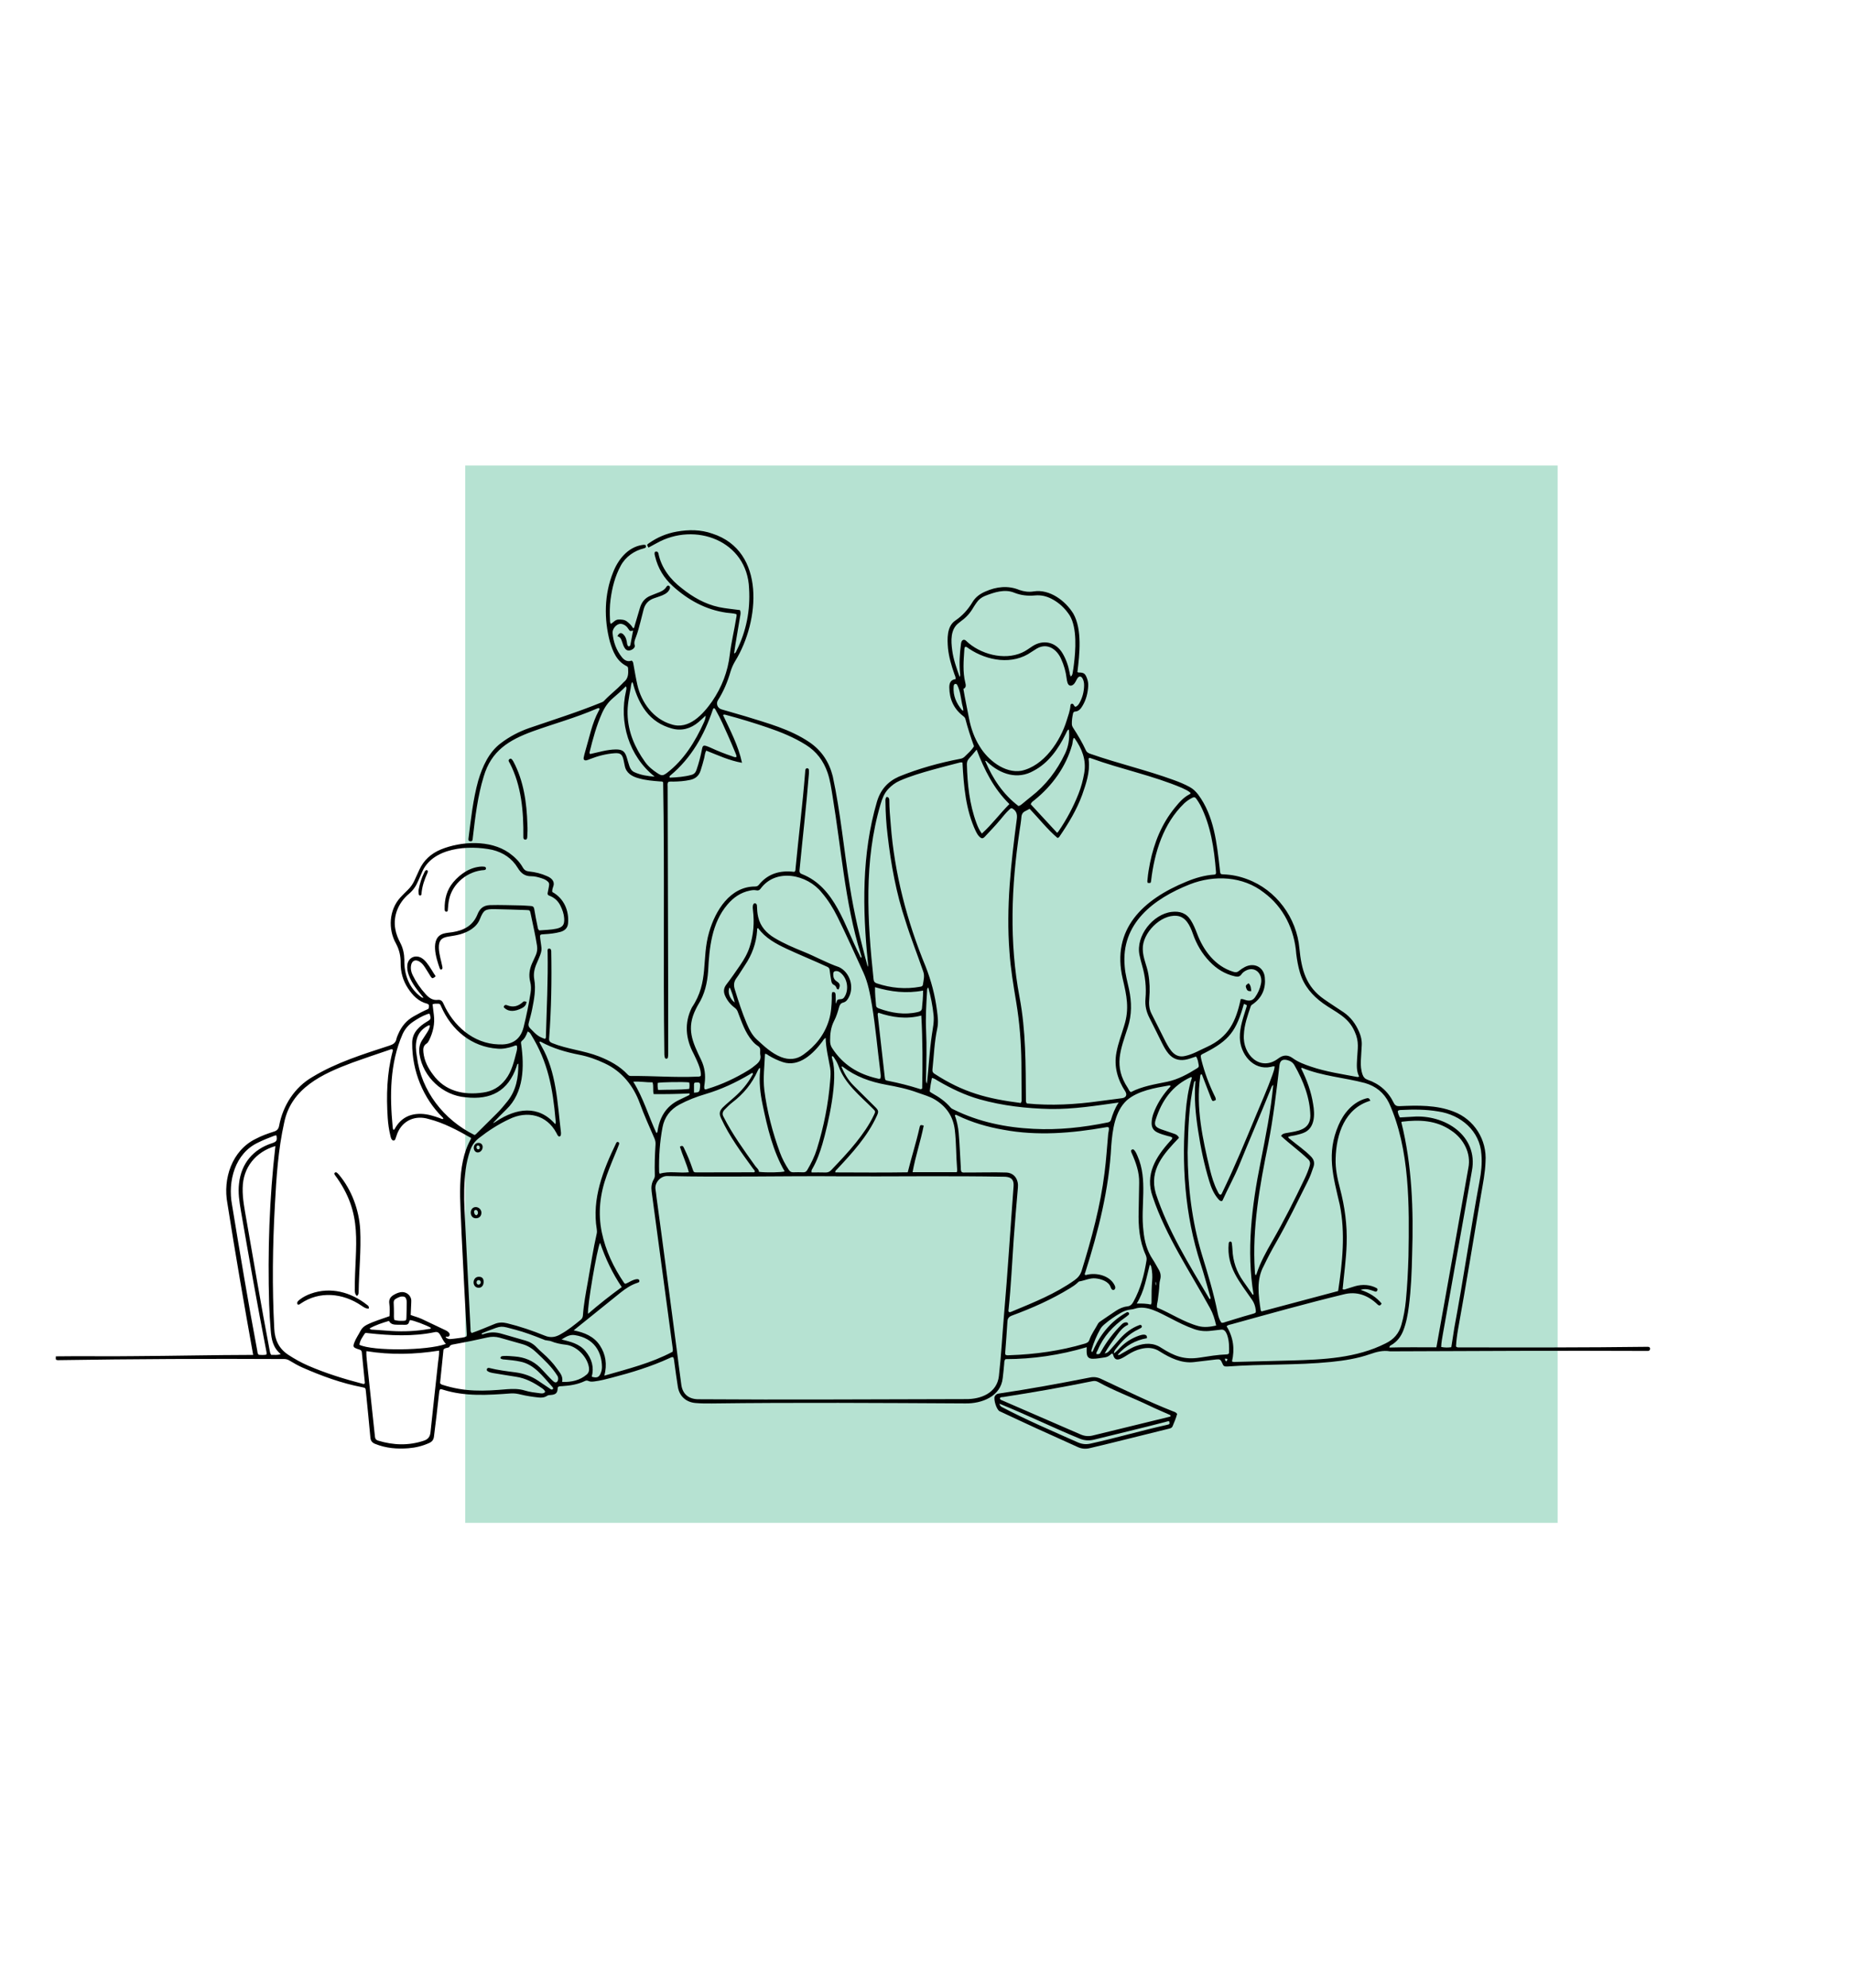 <svg width="671" height="720" viewBox="0 0 671 720" fill="none" xmlns="http://www.w3.org/2000/svg">
<g filter="url(#filter0_f_53475_4337)">
<path d="M168.562 168.629H564.348V551.629H168.562V168.629Z" fill="#B6E2D2"/>
</g>
<path d="M597.107 487.855C574.34 488.141 551.566 488.117 528.796 488.07C528.388 488.071 527.935 488.189 527.527 487.719C527.63 485.66 527.914 483.547 528.279 481.446C531.207 465.267 533.846 449.04 536.586 432.829C537.262 428.85 538.085 424.882 538.222 420.83C538.774 412.846 534.14 405.481 526.647 402.648C520.439 400.235 513.625 400.386 507.077 400.686C506.052 400.734 505.431 400.449 504.958 399.473C502.98 395.379 499.789 392.597 495.492 391.122C494.539 390.794 494.007 390.197 493.682 389.287C493.093 387.643 492.965 385.948 493.049 384.227C493.141 382.329 493.284 380.432 493.377 378.534C493.457 376.889 493.092 375.321 492.445 373.818C491.198 370.92 489.406 368.444 486.764 366.657C484.441 365.087 482.064 363.595 479.772 361.981C473.15 357.421 471.545 351.212 470.795 343.595C469.843 332.46 462.367 322.306 451.822 318.454C449.1 317.422 446.262 316.839 443.337 316.729C442.195 316.687 442.155 316.612 442.014 315.505C441.989 315.317 441.985 315.126 441.963 314.937C440.874 305.568 439.917 295.572 434.074 287.766C433.233 286.697 432.318 285.792 431.132 285.133C429.255 284.091 427.28 283.282 425.266 282.556C415.396 278.946 405.143 276.584 395.226 273.122C394.508 272.885 393.81 272.608 393.444 271.822C392.121 268.972 390.524 266.274 388.811 263.642C388.551 263.242 388.361 262.811 388.345 262.314C388.304 261.021 388.488 259.755 388.763 258.497C388.851 258.096 389.035 257.782 389.498 257.756C390.873 257.68 391.583 256.71 392.2 255.68C393.523 253.474 394.13 251.041 394.273 248.492C394.327 247.539 394.16 246.597 393.822 245.695C393.162 243.933 392.665 243.599 390.756 243.61C390.635 243.61 390.513 243.507 390.359 243.437C391.127 237.067 392.156 228.051 388.885 222.287C386 217.599 380.272 213.309 374.522 214.229C372.731 214.534 371.025 214.286 369.335 213.71C365.26 212.006 360.972 212.5 357.027 214.265C355.1 215.094 353.461 216.249 352.363 218.077C350.75 220.761 348.718 223.039 346.099 224.802C342.99 226.929 343.191 231.435 343.465 234.791C343.802 238.029 344.721 241.12 345.782 244.18C345.978 244.743 346.318 245.289 346.213 246C344.337 246.22 343.927 247.54 343.949 249.081C344.007 253.259 345.554 256.743 348.906 259.333C349.294 259.632 349.639 259.916 349.768 260.413C350.639 263.771 351.71 267.066 352.891 270.311C352.014 271.814 350.718 272.872 349.546 274.044C349.082 274.508 348.562 274.753 347.934 274.867C340.339 276.316 332.821 278.395 325.66 281.324C321.614 283.128 318.999 286.08 317.719 290.437C312.164 309.37 312.486 329.273 314.455 348.718C314.507 349.221 314.584 349.735 314.4 350.222C311.728 340.532 309.43 330.793 307.867 320.866C305.712 307.646 304.546 294.255 301.706 281.152C300.402 276.019 297.687 271.872 293.275 268.861C286.309 264.139 278.062 261.959 270.12 259.485C267.21 258.608 264.272 257.821 261.363 256.94C259.954 256.513 259.346 254.871 260.117 253.657C262.147 250.461 263.596 247.012 264.646 243.388C265.058 241.964 265.664 240.651 266.425 239.37C275.204 225.078 277.559 199.616 258.117 193.31C253.883 191.8 249.547 191.803 245.171 192.576C241.507 193.223 238.162 194.628 235.123 196.763C234.325 197.324 234.337 197.343 234.946 198.356C235.899 197.84 236.851 197.312 237.814 196.805C251.832 188.832 270.751 195.885 271.401 213.172C271.876 221.044 270.42 228.599 266.859 235.691C266.682 236.042 266.623 236.532 265.971 236.678C266.567 232.212 267.433 227.877 268.133 223.439C268.259 222.665 268.496 221.864 268.09 220.998C265.56 220.642 262.998 220.45 260.494 219.92C255.405 218.818 251.026 216.296 247.016 213.08C242.929 209.994 239.62 205.699 238.577 200.602C238.407 199.764 237.952 199.661 237.275 199.902C237.003 200.541 237.234 201.083 237.365 201.625C238.381 205.82 240.546 209.393 243.695 212.257C249.253 217.312 255.628 220.851 263.188 221.94C264.397 222.114 265.637 222.105 266.82 222.465C266.968 223.005 266.8 223.458 266.728 223.921C266.037 228.335 264.932 232.678 264.417 237.118C263.7 243.294 261.522 248.904 258.036 254.02C254.781 258.674 249.583 264.472 243.278 262.387C236.76 260.486 232.382 254.511 230.92 248.079C230.352 245.58 229.957 243.042 229.485 240.521C229.407 240.106 229.408 239.657 228.849 239.279C227.478 239.813 226.28 239.261 225.344 238.097C223.286 235.536 222.221 232.568 221.945 229.322C221.833 228.012 222.906 226.538 224.127 226.098C225.257 225.644 226.869 226.464 227.6 227.726C228.251 228.679 228.251 228.679 229.376 228.396C229.06 230.084 228.755 231.757 228.425 233.424C228.353 233.789 228.239 234.184 227.709 234.144C227.154 233.712 227.195 233.057 227.089 232.463C226.921 231.513 226.647 230.621 225.949 229.902C225.073 228.999 224.309 229.159 223.689 230.483C224.787 230.707 225.099 231.599 225.396 232.515C225.66 233.328 225.926 234.149 226.422 234.857C226.945 235.605 227.667 235.799 228.557 235.489C229.44 235.18 230.178 234.414 229.973 233.776C229.629 232.712 229.999 231.814 230.36 230.89C231.07 229.069 231.536 227.177 232.037 225.295C232.44 223.78 232.799 222.253 233.198 220.737C233.722 218.749 234.963 217.412 236.906 216.731C238.278 216.208 239.743 215.881 241.014 215.128C241.752 214.67 242.383 214.102 242.675 213.242C242.81 212.844 242.798 212.469 242.414 212.234C241.996 211.977 241.679 212.213 241.46 212.561C240.673 213.815 239.42 214.354 238.103 214.823C237.343 215.093 236.612 215.443 235.856 215.725C233.727 216.519 232.467 218.069 231.851 220.216C231.221 222.407 230.567 224.592 229.909 226.775C229.824 227.056 229.916 227.481 229.363 227.54C228.84 226.597 228.054 225.84 227.2 225.164C226.291 224.444 225.19 224.395 224.079 224.42C222.881 224.447 222.245 225.491 221.306 225.987C220.939 225.467 221.027 224.927 221.001 224.416C220.878 221.991 220.887 219.567 221.209 217.156C221.78 212.888 222.814 208.757 224.887 204.941C226.604 201.713 229.775 199.486 233.3 198.629C234.028 198.469 234.215 198.078 233.902 197.447C233.412 197.266 232.992 197.362 232.572 197.426C227.409 198.26 223.884 202.759 222.11 207.378C218.913 215.317 218.8 224.24 220.97 232.446C222.057 236.034 223.402 239.494 227.082 241.318C227.416 241.483 227.548 241.76 227.569 242.122C227.678 243.959 227.69 245.759 226.035 247.05C225.812 247.224 225.636 247.457 225.439 247.664C223.333 249.863 220.886 251.702 218.801 253.925C218.568 254.174 218.268 254.305 217.952 254.426C209.37 257.934 200.529 260.711 191.766 263.718C188.064 265.003 184.618 266.805 181.487 269.187C177.119 272.443 174.807 277.637 173.28 282.726C171.364 289.625 170.631 296.722 169.735 303.792C169.7 304.071 169.688 304.367 169.93 304.614C170.27 304.755 170.628 304.826 170.992 304.648C171.3 304.229 171.265 303.737 171.322 303.273C172.188 295.866 173.055 288.432 175.25 281.273C177.996 271.965 184.308 268.107 193.001 264.916C200.687 262.155 208.587 259.996 216.1 256.742C216.432 256.599 216.776 256.383 217.158 256.573C217.322 256.968 217.058 257.237 216.91 257.511C214.451 262.049 213.539 267.186 212.062 272.084C211.845 272.862 211.616 273.641 211.475 274.434C211.348 275.148 211.745 275.541 212.45 275.415C212.91 275.333 213.35 275.124 213.791 274.951C216.639 273.834 219.575 273.067 222.631 272.844C224.781 272.688 225.454 273.23 225.924 275.304C226.082 275.999 226.224 276.698 226.361 277.397C226.84 280.043 229.072 281.331 231.484 281.936C233.964 282.663 236.526 282.851 239.084 283.058C239.498 283.092 239.956 282.975 240.269 283.381C240.852 316.235 240.236 349.178 240.709 382.057C240.728 382.387 240.795 382.716 240.868 383.039C240.923 383.283 241.079 383.472 241.347 383.495C241.669 383.523 241.931 383.364 241.985 383.057C242.066 382.592 242.099 382.114 242.1 381.642C242.109 349.457 241.947 317.273 241.895 285.088C241.893 284.484 241.758 283.852 242.096 283.274C242.694 283.014 243.32 283.131 243.927 283.122C245.976 283.093 248.012 282.944 250.017 282.514C251.929 282.104 253.246 281.041 253.844 279.099C254.305 277.6 254.776 276.109 255.142 274.582C255.349 273.717 255.375 272.793 255.879 271.901C260.067 273.538 264.127 275.479 268.839 276.313C267.477 269.962 264.535 264.54 261.96 259.004C262.382 258.715 262.698 258.876 263.012 258.959C268.067 260.29 273.065 261.821 278.012 263.5C282.876 265.15 287.629 267.078 292.008 269.827C295.83 272.228 298.362 275.611 299.827 279.849C300.797 282.653 301.187 285.579 301.663 288.483C303.187 297.768 304.311 307.112 305.686 316.419C307.146 326.3 308.912 336.112 311.876 345.674C311.997 346.064 312.226 346.481 312.073 346.98C311.653 346.683 311.595 346.281 311.436 345.945C305.991 335.437 302.637 321.407 290.595 316.642C289.834 316.398 289.564 315.875 289.687 315.103C290.796 303.517 292.151 291.948 293.067 280.337C293.104 279.913 293.102 279.482 293.085 279.056C293.069 278.642 292.91 278.287 292.431 278.279C291.657 278.299 291.773 279.348 291.7 279.926C290.78 291.487 289.347 302.998 288.24 314.541C288.198 314.954 288.277 315.408 287.921 315.732C287.823 315.759 287.73 315.814 287.645 315.804C282.591 315.211 278.211 316.437 274.91 320.541C274.537 321.005 274.095 321.119 273.542 321.121C264.529 321.126 259.179 329.871 256.947 337.584C254.06 347.424 256.983 355.584 250.683 364.933C247.868 370.548 248.391 376.284 251.329 381.73C252.284 383.759 254.237 387.517 253.901 389.708C253.475 390.05 253.03 389.984 252.612 389.995C244.577 390.358 236.552 389.683 228.518 389.752C228.027 389.759 227.717 389.547 227.415 389.226C224.513 386.143 220.902 384.203 217.012 382.668C211.497 380.509 205.522 380.062 200.037 377.83C199.22 377.505 198.841 376.997 198.952 376.087C199.74 365.568 199.933 354.994 199.72 344.45C199.648 343.721 199.249 343.467 198.562 343.688C198.295 344.108 198.405 344.544 198.412 344.964C198.584 355.047 198.084 365.116 197.796 375.189C197.785 375.591 197.892 376.063 197.416 376.316C195.101 375.49 194.527 375.04 192.069 372.481C191.495 371.884 191.352 371.326 191.557 370.563C192 368.911 192.469 367.261 192.8 365.585C193.508 361.996 194.223 358.406 193.56 354.705C193.207 352.737 193.623 350.857 194.43 349.016C196.791 343.624 196.276 344.587 195.748 340.092C195.557 338.469 195.559 338.494 197.264 338.396C199.211 338.285 201.148 338.078 203.038 337.564C204.618 337.134 205.683 336.131 205.806 334.494C206.239 329.871 204.296 325.389 200.096 323.109C199.976 322.285 200.321 321.578 200.523 320.86C201.056 319.115 199.594 317.918 198.149 317.354C196.093 316.421 193.924 315.908 191.693 315.672C190.674 315.565 189.98 315.214 189.439 314.257C188.206 312.077 186.433 310.361 184.391 308.908C177.585 304.163 167.137 304.687 159.724 307.708C156.237 309.161 153.524 311.549 151.928 315.064C151.359 316.318 150.774 317.566 150.211 318.824C149.622 320.141 148.835 321.31 147.79 322.315C146.866 323.205 145.971 324.126 145.089 325.058C140.924 329.58 140.534 336.601 143.489 341.827C144.674 344.046 145.183 346.311 145.158 348.794C145.124 352.103 145.996 355.224 147.812 357.982C149.502 360.549 151.579 362.762 154.732 363.569C155.236 363.698 155.446 363.996 155.409 364.494C155.385 364.823 155.398 365.163 155.151 365.475C153.349 366.253 151.588 367.189 149.852 368.173C147.273 369.634 145.478 371.79 144.319 374.493C144.057 375.104 143.759 375.719 143.627 376.362C143.339 377.762 142.418 378.333 141.139 378.741C131.584 381.87 121.869 384.851 113.22 390.108C106.729 393.837 102.487 400.493 101.13 407.798C100.916 408.895 100.437 409.517 99.333 409.87C97.027 410.608 94.735 411.419 92.589 412.561C84.039 416.763 80.686 426.972 82.396 435.946C85.277 454.302 88.439 472.485 91.727 490.79C77.273 490.815 63.105 491.154 48.699 491.233C39.217 491.375 29.709 491.166 20.236 491.312C20.155 492.568 20.184 492.637 21.013 492.691C48.344 492.275 75.68 492.137 103.014 492.287C103.715 492.285 104.307 492.492 104.891 492.841C106.442 493.767 108.004 494.679 109.661 495.404C116.596 498.439 123.676 501.037 131.138 502.475C132.448 502.728 132.443 502.74 132.581 504.14C133.126 509.674 133.7 515.205 134.197 520.743C134.307 521.961 134.852 522.592 135.954 523.035C139.843 524.601 143.886 524.928 148.002 524.6C150.62 524.392 153.156 523.775 155.56 522.669C156.546 522.215 157.074 521.552 157.224 520.413C157.901 515.277 158.46 510.127 159.043 504.98C159.111 504.377 159.12 503.752 159.446 503.237C159.842 503.151 160.157 503.28 160.47 503.376C168.485 505.926 176.826 505.348 185.077 504.744C186.28 504.659 187.441 504.841 188.602 505.128C190.726 505.654 192.887 505.965 195.062 506.206C196.188 506.331 197.241 506.261 198.205 505.615C198.622 505.336 199.1 505.345 199.576 505.306C201.445 505.151 201.985 504.582 202.071 502.743C202.077 502.614 202.163 502.489 202.203 502.382C202.708 502.082 203.245 502.131 203.759 502.099C206.574 501.92 209.328 501.48 211.904 500.256C212.319 500.059 212.721 500.008 213.135 500.211C213.858 500.567 214.612 500.487 215.372 500.395C217.5 500.137 219.559 499.586 221.63 499.05C228.816 497.191 235.894 495.029 242.654 491.917C243.031 491.744 243.408 491.484 243.934 491.643C244.232 492.256 244.251 492.969 244.35 493.663C244.763 496.58 245.123 499.506 245.607 502.411C246.172 505.803 248.602 507.935 252.02 508.217C253.966 508.377 255.915 508.41 257.863 508.377C288.476 507.99 319.095 508.196 349.708 508.362C355.651 508.482 362.606 505.876 363.3 499.162C363.536 497.417 363.662 495.665 363.835 493.916C363.886 493.409 363.783 492.857 364.327 492.318C374.226 492.305 384.055 490.867 393.721 487.993C393.719 489.986 393.34 492.205 395.939 492.188C397.42 492.204 398.861 491.865 400.319 491.68C401.036 491.589 401.676 491.258 402.231 490.784C402.48 490.573 402.684 490.282 403.103 490.323C403.157 490.43 403.242 490.544 403.275 490.672C403.724 492.397 404.553 492.849 406.183 492.118C407.088 491.712 407.927 491.152 408.773 490.626C410.195 489.742 411.678 489.025 413.316 488.622C415.775 488.018 418.078 488.112 420.277 489.593C423.916 491.887 428.144 493.916 432.559 493.401C435.249 493.096 437.934 492.741 440.625 492.441C442.004 492.287 442.284 492.483 442.801 493.717C443.289 494.878 443.481 495.034 444.692 494.989C457.193 494.042 469.797 494.595 482.288 493.332C487.069 492.836 491.814 492.112 496.371 490.515C498.733 489.688 501.09 489.057 503.618 489.494C534.789 489.358 565.991 489.216 597.164 489.352C597.587 489.297 597.843 488.976 597.851 488.562C597.86 488.104 597.522 487.886 597.107 487.855ZM229.791 279.688C228.883 279.27 228.357 278.447 228.04 277.529C227.685 276.499 227.405 275.443 227.092 274.398C226.428 272.185 225.511 271.472 223.164 271.477C220 271.496 216.873 272.493 213.825 273.138C213.521 272.847 213.568 272.654 213.612 272.474C214.795 267.68 216.074 262.919 218.093 258.388C219.036 256.272 220.29 254.417 222.061 252.902C223.641 251.551 225.215 250.19 226.772 248.594C227.105 249.218 226.924 249.713 226.838 250.182C224.166 261.691 227.867 273.905 237.198 281.328C234.648 281.155 232.136 280.766 229.791 279.688ZM241.644 279.973C240.171 281.047 239.758 281.08 238.195 280.071C236.469 278.956 234.886 277.651 233.688 275.968C230.009 270.798 227.555 265.169 227.371 258.711C227.281 255.55 227.889 252.474 228.477 249.396C228.625 248.62 228.614 247.798 229.019 247.036C229.409 247.449 229.431 247.937 229.561 248.385C230.525 251.69 231.847 254.814 233.946 257.588C236.367 260.788 239.575 262.815 243.372 263.877C246.981 264.886 250.23 263.95 253.077 261.575C253.907 260.882 254.674 260.114 255.643 259.222C255.681 260.247 255.33 260.95 255.037 261.649C251.92 268.572 247.76 275.318 241.644 279.973ZM263.8 266.515C264.742 268.591 265.6 270.705 266.48 272.809C266.659 273.235 266.875 273.665 266.837 274.217C266.19 274.4 265.767 274.117 265.33 273.97C262.674 273.072 260.063 272.058 257.521 270.87C257.005 270.629 256.475 270.41 255.934 270.235C254.911 269.905 254.586 270.129 254.377 271.204C253.869 273.817 253.215 276.391 252.34 278.91C252.015 279.844 251.48 280.435 250.503 280.696C247.917 281.387 245.282 281.597 242.677 281.694C242.413 281.256 242.675 281.071 242.885 280.895C250.513 274.541 255.16 266.268 258.279 257.009C258.323 256.878 258.398 256.756 258.468 256.635C258.488 256.6 258.544 256.585 258.624 256.535C259.107 256.594 259.215 257.062 259.412 257.402C261.109 260.326 262.406 263.445 263.8 266.515ZM457.942 323.335C465.074 328.595 469.04 336.827 469.65 345.579C469.935 347.846 470.332 350.088 470.979 352.282C472.387 357.057 475.433 360.615 479.388 363.461C483.854 366.652 488.521 368.278 490.844 373.748C492.536 377.445 491.852 379.857 491.682 383.69C491.576 385.823 491.409 387.967 492.421 389.93C492.152 390.162 491.913 390.149 491.679 390.105C486.082 389.045 480.429 388.23 475.008 386.385C472.669 385.59 470.363 384.758 468.323 383.269C466.565 381.986 464.853 382.117 463.191 383.378C456.607 388.433 450.135 381.965 450.663 374.859C450.794 371.248 452.028 367.886 453.16 364.506C453.313 364.05 453.702 363.889 454.049 363.64C457.375 361.249 458.683 357.887 458.241 353.948C457.823 350.232 454.334 348.558 451.011 350.288C450.257 350.681 449.531 351.161 448.878 351.704C448.198 352.269 447.558 352.258 446.767 351.996C440.234 349.967 435.973 344.256 433.673 338.058C433.051 336.416 432.374 334.806 431.425 333.301C429.787 330.704 427.404 329.994 424.545 330.317C417.739 331.085 411.439 339.032 412.843 345.891C413.099 347.146 413.41 348.394 413.773 349.623C414.946 353.591 415.38 357.647 415.019 361.752C414.797 364.273 415.331 366.537 416.474 368.749C418.024 371.745 419.479 374.789 420.993 377.804C421.675 379.163 422.39 380.508 423.377 381.682C424.951 383.552 426.945 384.247 429.355 383.886C430.724 383.68 431.982 383.116 433.329 382.709C434.053 383.706 434.122 384.858 434.333 385.961C434.43 386.468 434.078 386.741 433.703 386.976C430.348 389.077 426.897 390.973 422.98 391.827C418.469 392.754 413.882 393.45 409.747 395.591C409.088 395.264 408.958 394.603 408.627 394.11C403.375 386.183 405.978 380.366 408.605 372.211C410.113 367.605 410.055 362.964 409.045 358.275C408.465 355.583 407.707 352.911 407.498 350.16C406.011 334.543 417.92 325.532 431.132 320.315C439.91 316.882 450.322 317.334 457.942 323.335ZM473.918 419.896C474.631 420.537 474.797 421.296 474.53 422.219C474.066 423.823 473.439 425.364 472.726 426.864C469.055 434.588 465.204 442.219 460.937 449.639C458.759 453.426 456.63 457.249 455.264 461.433C455.209 461.604 455.181 461.815 454.892 461.897C454.633 461.387 454.659 460.82 454.634 460.274C453.644 444.793 456.413 429.465 459.499 414.362C461.337 404.939 462.456 395.406 463.568 385.876C463.795 384.119 464.72 383.569 466.462 384.018C467.574 384.305 468.435 384.887 469.013 385.907C472.202 391.552 474.629 397.621 474.758 404.203C474.683 409.335 470.196 409.693 466.175 410.403C465.454 410.541 464.653 410.598 464.14 411.48C467.376 414.47 470.786 416.893 473.918 419.896ZM425.45 410.695C423.835 410.134 422.212 409.595 420.596 409.036C418.602 408.274 418.084 407.557 418.716 405.574C420.908 398.695 424.767 393.154 431.574 390.127C431.942 390.309 431.79 390.561 431.728 390.759C430.479 394.73 429.931 398.827 429.583 402.951C428.001 421.397 429.241 440.085 434.997 457.776C436.234 461.568 437.254 465.43 438.363 469.264C438.485 469.687 438.721 470.122 438.514 470.581C438.214 470.571 438.133 470.379 438.038 470.224C430.801 458.058 423.203 445.837 418.76 432.313C416.246 423.709 421.617 417.962 427.152 412.157C426.77 411.244 426.136 410.932 425.45 410.695ZM435.421 454.302C431.852 442.397 430.336 429.86 430.293 417.446C430.534 409.01 430.667 400.495 432.585 392.224C432.647 391.956 432.7 391.655 433.132 391.545C432.592 397.544 433.158 403.508 434.07 409.43C434.999 415.638 436.278 421.775 438.102 427.785C438.806 430.107 439.708 432.363 441.327 434.244C441.698 434.674 442.038 435.154 442.702 435.046C442.794 434.972 442.9 434.928 442.934 434.851C444.85 430.558 447.175 426.463 448.956 422.099C452.721 412.81 456.74 403.624 460.479 394.325C460.656 393.9 460.723 393.404 461.32 392.982C460.427 402.492 458.525 411.766 456.693 421.116C453.549 436.809 451.531 453.017 454.185 468.937C453.738 469.088 453.689 468.723 453.55 468.526C452.508 467.052 451.486 465.563 450.441 464.091C448.011 460.664 446.698 456.862 446.531 452.66C446.501 451.902 446.399 451.146 446.307 450.393C446.266 450.061 446.18 449.697 445.73 449.73C445.314 449.761 445.212 450.109 445.171 450.446C444.377 459.004 449.119 464.282 453.636 470.844C454.386 471.924 454.794 473.124 454.958 474.416C455.089 475.445 455.039 475.565 454.073 475.866C452.94 476.219 451.785 476.501 450.648 476.842C448.465 477.498 446.29 478.177 444.108 478.838C443.616 478.987 443.142 479.252 442.53 479.127C441.824 478.133 441.44 476.953 441.205 475.754C439.778 468.466 437.588 461.39 435.421 454.302ZM416.025 352.66C415.487 349.665 414.049 346.879 414.036 343.786C413.841 338.046 420.545 331.172 426.351 331.752C429.642 332.025 431.171 335.355 432.144 338.101C433.456 341.931 435.433 345.354 438.244 348.295C440.807 350.977 443.803 352.849 447.459 353.666C448.472 353.892 449.204 353.793 449.803 352.914C450.154 352.402 450.637 352.013 451.179 351.693C454.69 349.676 457.677 352.816 456.846 356.438C456.474 358.177 455.769 359.758 454.732 361.224C453.915 362.378 452.904 362.616 451.628 362.344C450.985 362.208 450.403 361.811 449.529 361.895C447.781 370.057 445.143 375.65 437.229 379.266C434.669 380.396 432.248 381.884 429.485 382.487C425.678 383.457 423.914 380.338 422.376 377.477C420.621 374.051 418.953 370.582 417.191 367.16C416.275 365.38 416.228 363.528 416.395 361.609C416.655 358.612 416.563 355.625 416.025 352.66ZM439.913 396.635C437.959 392.602 436.423 388.417 435.314 384.076C435.187 383.511 435.015 382.879 435.06 382.308C435.441 381.823 435.958 381.672 436.416 381.438C445.562 376.782 447.904 373.374 450.681 363.65C451.813 364.046 451.85 364.057 451.595 364.87C450.503 368.44 449.149 372.034 449.208 375.821C449.298 381.781 454.012 387.837 460.449 386.464C460.858 386.393 461.248 386.162 461.831 386.308C461.723 387.384 461.359 388.394 461.001 389.405C459.252 394.335 457.096 399.1 455.101 403.931C451.186 413.366 447.288 422.816 442.828 432.011C442.691 432.298 442.621 432.66 442.168 432.788C441.546 432.586 441.369 431.952 441.097 431.428C439.796 428.92 439.022 426.219 438.337 423.502C435.755 412.639 433.26 401.31 434.825 390.107C434.891 389.746 434.834 389.329 435.228 389.094C435.549 389.206 435.579 389.519 435.675 389.766C436.769 392.552 437.802 395.363 438.913 398.14C439.325 398.978 439.379 398.988 440.501 398.458C440.542 397.706 440.179 397.183 439.913 396.635ZM394.468 275.442C394.426 275.165 394.335 274.881 394.528 274.627C394.766 274.494 394.992 274.568 395.215 274.648C406.103 278.615 417.573 280.878 428.253 285.41C429.355 285.926 430.483 286.413 431.371 287.227C431.313 287.518 431.158 287.631 430.988 287.717C428.761 288.845 427.199 290.696 425.66 292.58C420.887 298.427 418.167 305.198 416.672 312.519C416.272 314.474 415.944 316.443 415.773 318.434C415.734 318.895 415.583 319.376 415.86 319.819C416.925 319.902 416.957 319.906 417.077 318.874C418.271 308.738 421.514 298.268 429.045 291.016C429.904 290.183 430.898 289.542 431.963 288.994C432.576 288.678 433.012 288.726 433.423 289.308C433.973 290.085 434.486 290.881 434.93 291.725C438.684 299.105 439.906 307.404 440.547 315.566C440.576 315.893 440.635 316.228 440.491 316.548C440.373 316.715 440.202 316.792 440.008 316.804C436.456 317.029 433.098 318.021 429.831 319.373C414.267 325.75 402.514 336.459 406.789 354.621C408.201 360.599 409.248 365.408 407.323 371.466C406.372 374.7 405.128 377.852 404.514 381.178C403.505 386.301 404.929 391.124 407.732 395.394C408.453 396.642 407.959 397.616 406.508 397.806C403.823 398.158 401.135 398.483 398.454 398.855C389.729 400.086 380.794 400.579 372.025 399.714C371.578 399.082 371.708 398.542 371.702 398.034C371.612 385.731 371.7 373.374 369.396 361.236C365.613 341.305 366.408 320.92 369.4 300.94C369.633 299.293 369.941 297.652 370.063 295.997C370.143 294.91 370.581 294.224 371.535 293.783C372.004 293.566 372.446 293.292 373.033 292.972C376.419 296.494 379.422 300.372 383.105 303.503C383.583 303.492 383.755 303.186 383.938 302.917C387.156 298.194 390.115 293.33 392.083 287.927C393.477 283.942 394.938 279.727 394.468 275.442ZM368.703 428.236C368.257 426.206 366.834 424.898 364.757 424.733C359.823 424.571 354.871 424.752 349.931 424.71C349.421 424.71 348.885 424.838 348.406 424.53C348.042 424.022 348.14 423.432 348.105 422.873C347.838 418.7 347.715 414.519 347.339 410.352C347.142 408.165 346.677 406.044 345.942 404.005C346.314 403.621 346.61 403.915 346.878 404.044C352.178 406.614 357.784 408.232 363.56 409.235C375.805 411.53 388.347 410.494 400.541 408.348C400.902 408.288 401.28 408.148 401.742 408.426C401.887 409.223 401.58 410.05 401.502 410.879C401.071 415.515 400.798 420.167 400.198 424.787C398.695 436.879 395.499 448.646 391.908 460.266C391.44 461.737 390.648 462.771 389.363 463.689C382.406 468.655 374.541 471.773 366.737 475.025C366.366 475.18 365.97 475.426 365.53 475.246C365.254 474.883 365.406 474.499 365.444 474.132C366.314 465.716 366.686 457.264 367.278 448.828C367.713 442.619 368.269 436.419 368.794 430.216C368.851 429.543 368.847 428.891 368.703 428.236ZM333.146 408.494C331.913 414.013 330.253 419.083 328.881 424.65C320.165 424.788 311.406 424.711 302.657 424.685C302.531 424.08 302.933 423.894 303.171 423.642C308.706 417.726 314.303 411.654 317.683 404.201C318.4 402.696 318.327 402.228 317.145 401.048C314.522 398.429 311.88 395.828 309.254 393.212C307.31 391.274 305.957 388.951 304.882 386.461C305.069 386.228 305.246 386.343 305.389 386.452C310.029 390.004 315.344 391.887 321.038 392.917C324.916 393.618 328.789 394.42 332.493 395.796C334.57 396.567 336.735 397.107 338.674 398.269C342.869 400.78 345.328 404.384 345.936 409.252C346.489 413.885 346.376 418.552 346.758 423.195C346.799 423.613 346.879 424.043 346.646 424.616H330.637C331.67 418.831 333.561 413.358 334.674 407.719C333.518 407.397 333.352 407.459 333.146 408.494ZM276.298 400.114C278.022 408.443 280.005 416.883 284.285 424.314C283.374 424.703 277.587 424.815 274.993 424.485C274.937 423.571 274.133 423.051 273.616 422.329C269.536 416.62 265.388 410.915 262.196 404.647C261.549 403.582 261.757 402.726 262.616 401.864C263.488 400.988 264.343 400.093 265.324 399.346C269.33 396.295 272.454 392.547 274.496 387.923C274.629 387.622 274.812 387.341 274.989 387.061C275.03 386.997 275.143 386.977 275.411 386.843C275.411 387.204 275.432 387.44 275.408 387.671C274.969 391.872 275.434 396.002 276.298 400.114ZM266.797 354.35C267.903 352.868 268.808 351.239 269.85 349.707C272.445 345.89 273.98 341.707 274.309 337.092C274.331 336.786 274.217 336.418 274.544 336.19C274.604 336.197 274.672 336.186 274.69 336.211C277.332 339.847 281.155 341.875 285.076 343.716C289.898 345.958 294.834 347.956 299.667 350.179C300.242 350.429 300.54 350.766 300.602 351.444C300.718 352.718 300.962 353.98 301.17 355.244C301.272 355.866 301.449 356.444 302.107 356.739C302.609 356.964 302.919 357.373 303.084 357.902C303.172 358.185 303.344 358.41 303.808 358.412C304.511 357.02 304.406 356.272 303.183 355.506C302.142 354.854 301.877 353.93 301.895 352.84C301.908 352.045 302.279 351.73 303.059 351.749C303.662 351.765 304.148 352.047 304.597 352.417C307.038 354.426 307.669 358.466 305.965 361.11C305.666 361.573 305.337 361.868 304.728 361.914C303.302 362.023 303.305 362.06 302.923 363.566C302.682 362.92 302.812 362.429 302.791 361.961C302.767 361.44 302.781 360.916 302.751 360.394C302.71 359.69 302.476 359.18 301.552 359.392C301.252 360.102 301.385 360.866 301.367 361.605C301.301 364.273 301.124 366.927 300.346 369.497C298.74 374.802 295.462 378.896 291.006 382.07C288.535 383.83 285.811 384 282.998 382.907C279.566 381.565 276.84 378.958 274.17 376.507C272.468 374.922 271.433 372.87 270.544 370.76C268.847 366.728 267.504 362.568 266.222 358.39C265.787 356.974 265.833 355.642 266.797 354.35ZM266.176 363.141C264.331 361.75 263.488 359.229 264.348 357.672C264.828 358.348 266.082 362.099 266.176 363.141ZM282.558 417.437C279.878 410.096 277.902 402.572 276.919 394.813C276.406 390.47 277.003 386.108 277.163 381.751C277.785 381.695 278.106 382.102 278.495 382.337C280.127 383.323 281.831 384.14 283.65 384.733C289.552 386.664 294.694 381.642 297.933 377.289C298.234 376.876 298.418 376.364 299.141 375.95C299.223 379.738 300.153 383.236 300.768 386.785C301.038 388.342 300.898 389.917 300.778 391.479C300.126 399.898 298.467 408.12 295.979 416.185C295.145 418.886 293.91 421.384 292.484 423.807C292.129 424.41 291.704 424.68 290.997 424.652C289.81 424.605 288.62 424.597 287.434 424.645C286.677 424.676 286.213 424.384 285.8 423.763C284.478 421.774 283.375 419.676 282.558 417.437ZM294.381 423.277C295.975 420.498 297.041 417.514 297.949 414.454C300.105 407.045 303.778 390.877 301.57 383.765C301.472 383.451 301.43 383.118 301.383 382.791C301.374 382.723 301.46 382.642 301.515 382.544C302.037 382.675 302.211 383.16 302.461 383.536C303.013 384.368 303.479 385.254 303.823 386.192C306.108 392.634 311.58 396.868 316.226 401.565C317.252 402.581 317.238 402.6 316.632 403.889C314.923 407.525 312.613 410.764 310.119 413.892C307.331 417.389 304.242 420.609 301.167 423.844C300.555 424.488 299.92 424.748 299.042 424.717C297.388 424.659 295.73 424.7 294.045 424.7C293.879 423.981 294.177 423.632 294.381 423.277ZM318.259 366.841C323.253 368.541 328.362 369.276 333.802 367.862C334.314 376.85 334.289 385.638 334.118 394.292C333.639 394.72 333.326 394.48 333.033 394.387C329.41 393.241 325.734 392.306 322.007 391.57C320.692 391.31 320.686 391.304 320.546 390.074C319.695 382.575 318.848 375.075 318 367.576C317.979 367.389 317.955 367.198 318.259 366.841ZM317.417 364.294C317.224 362.134 316.986 359.974 317.031 357.587C322.769 359.28 328.455 359.97 334.457 358.814C334.432 361.207 334.245 363.23 334.037 365.25C333.941 366.18 333.255 366.437 332.457 366.614C327.747 367.718 322.977 366.952 318.495 365.315C317.992 365.148 317.469 364.886 317.417 364.294ZM335.528 373.266C335.295 368.461 335.611 363.685 335.888 358.902C335.909 358.542 335.828 358.139 336.323 357.665C337.244 361.041 337.899 364.32 338.246 367.677C338.5 370.137 337.971 372.474 337.624 374.861C336.755 380.825 336.499 386.51 335.83 392.551C335.383 391.727 335.498 391.166 335.509 390.636C335.629 384.846 335.81 379.052 335.528 373.266ZM401.24 406.604C392.435 408.402 383.465 409.385 374.477 408.909C364.421 408.415 354.701 406.442 345.597 401.953C345.172 401.744 344.732 401.567 344.412 401.187C342.544 398.971 340.196 397.372 337.689 395.981C337.482 395.866 337.281 395.738 337.087 395.602C337.013 395.551 336.965 395.461 336.849 395.318C337.037 393.739 337.288 392.112 337.643 390.466C338.507 390.602 339.109 391.092 339.755 391.469C344.571 394.28 349.566 396.697 354.951 398.212C363.281 400.56 371.938 401.525 380.575 401.713C389.013 401.816 396.889 400.538 405.298 399.377C403.887 401.515 403.156 403.562 402.517 405.643C402.312 406.31 401.814 406.498 401.24 406.604ZM369.012 291.979C363.425 287.706 359.666 282.089 356.926 275.583C357.471 275.612 357.63 275.935 357.856 276.152C362.518 280.481 368.695 282.525 374.516 279.194C379.935 276.331 383.452 271.254 386.102 265.884C386.378 265.344 386.563 264.744 387.081 264.227C387.385 264.474 387.32 264.814 387.339 265.107C387.509 267.812 387.082 270.425 385.926 272.874C383.005 279.068 378.969 284.396 373.522 288.608C372.546 289.362 371.613 290.172 370.654 290.95C370.215 291.305 369.822 291.733 369.012 291.979ZM388.464 269.747C388.671 268.946 388.604 268.069 389.023 267.316C389.188 267.38 389.31 267.387 389.354 267.45C392.003 271.215 393.641 275.264 392.836 279.988C392.395 282.57 391.721 285.095 390.761 287.526C388.852 292.355 386.409 296.908 383.473 301.194C383.372 301.342 383.229 301.459 383.015 301.687C379.793 298.2 376.612 294.758 373.458 291.345C373.694 290.507 374.333 290.202 374.826 289.793C381.221 284.649 386.244 277.712 388.464 269.747ZM344.994 235.53C344.548 232.18 344.304 228.063 347.249 225.745C347.614 225.442 347.977 225.133 348.363 224.858C350.136 223.597 351.532 222.007 352.613 220.123C352.967 219.507 353.393 218.932 353.789 218.34C354.55 217.198 355.581 216.394 356.845 215.869C360.174 214.567 363.996 213.258 367.479 214.697C369.924 215.671 372.422 215.925 375.026 215.681C377.099 215.487 379.082 215.927 380.949 216.885C383.725 218.31 385.917 220.379 387.596 222.977C390.297 227.532 389.724 235.606 389.082 240.733C388.963 241.674 388.842 242.618 388.666 243.55C388.573 244.043 388.542 244.592 387.986 245.049C387.608 244.533 387.592 244 387.495 243.493C387.03 241.045 386.22 238.723 384.934 236.583C382.5 232.53 377.946 231.516 374.002 234.123C372.776 234.934 371.606 235.831 370.238 236.419C363.727 239.32 355.007 236.949 350.034 232.13C349.419 231.502 348.694 231.663 348.35 232.472C348.224 232.77 348.192 233.114 348.148 233.442C347.694 236.889 347.505 240.345 347.833 243.817C347.87 244.213 348.024 244.632 347.688 245.19C346.548 241.938 345.412 238.841 344.994 235.53ZM348.498 257.182C346.502 254.721 345.255 251.992 345.512 248.734C345.541 248.33 345.598 247.8 346.097 247.738C346.414 247.696 346.67 247.841 346.805 248.103C347.847 250.18 348.107 252.534 348.523 254.792C348.664 255.62 349.019 256.41 349.023 257.463C348.73 257.31 348.575 257.277 348.498 257.182ZM351.096 260.26C350.433 256.672 349.629 253.141 349.048 249.536C350.126 249.064 349.961 248.17 349.735 247.261C348.756 243.316 349.127 239.329 349.386 235.348C349.409 234.987 349.426 234.585 349.72 234.28C350.299 234.265 350.661 234.695 351.084 234.974C357.692 239.402 366.904 240.993 373.717 236.151C374.349 235.73 374.99 235.321 375.639 234.926C379.675 232.596 383.083 235.511 384.45 238.688C385.495 240.947 386.163 243.312 386.456 245.786C386.517 246.301 386.612 246.823 386.773 247.315C387.145 248.456 388.035 248.692 388.947 247.918C389.634 247.31 389.896 246.386 390.401 245.648C390.956 244.845 391.704 244.868 392.19 245.711C392.653 246.514 392.802 247.419 392.784 248.325C392.742 250.544 392.207 252.651 391.13 254.599C390.788 255.217 390.352 255.785 389.689 256.028C389.242 255.913 389.162 255.552 388.984 255.284C388.61 254.652 387.843 254.866 387.836 255.579C387.705 257.451 387.025 259.189 386.48 260.953C384.17 268.496 378.208 277.457 370.033 279.204C364.019 280.202 357.932 275.296 354.991 270.449C353.007 267.321 351.804 263.882 351.096 260.26ZM351.097 274.757C352.004 273.801 352.817 272.755 353.844 271.542C356.656 278.9 360.056 285.711 365.719 291.259C362.228 294.735 359.415 298.639 355.734 301.951C354.756 300.641 354.231 299.375 353.757 298.085C351.253 291.318 350.505 284.109 350.312 276.94C350.296 276.08 350.489 275.398 351.097 274.757ZM319.035 291.325C319.632 289.309 320.339 287.378 321.841 285.793C323.041 284.526 324.373 283.521 325.966 282.819C329.804 281.129 333.819 279.964 337.842 278.833C340.95 277.959 344.082 277.17 347.207 276.357C347.657 276.24 348.112 276.059 348.71 276.215C349.167 284.679 349.87 293.394 353.57 301.163C353.909 301.845 354.276 302.512 354.833 303.049C355.645 303.833 356.089 303.862 356.866 303.027C358.711 301.045 360.599 299.101 362.339 297.022C363.406 295.747 364.425 294.427 365.654 293.297C365.895 293.075 366.111 292.805 366.469 292.759C366.563 292.781 366.665 292.781 366.742 292.825C368.232 293.686 368.633 294.905 368.406 296.632C366.297 312.601 364.481 328.667 365.746 344.791C366.158 350.971 367.2 357.056 368.208 363.147C369.406 370.386 369.979 377.671 370.064 384.999C370.114 389.324 370.123 393.649 370.139 397.974C370.14 398.439 370.245 398.927 369.849 399.547C357.683 397.996 349.002 395.734 338.586 388.957C337.984 388.6 337.76 388.137 337.836 387.429C338.364 382.471 338.52 377.467 339.573 372.576C340.046 370.376 339.755 368.215 339.48 366.057C338.781 360.569 337.397 355.266 335.364 350.098C328.596 333.693 324.079 316.415 322.726 298.687C322.463 295.752 322.216 292.816 322.204 289.867C322.202 289.222 321.996 288.766 321.269 288.652C320.696 289.169 320.81 289.862 320.815 290.504C320.849 294.546 321.103 298.576 321.599 302.589C322.809 313.124 324.698 323.569 328.078 333.639C329.975 339.771 332.377 345.722 334.45 351.788C335.106 353.456 334.611 355.07 334.373 356.702C334.297 357.222 333.874 357.359 333.435 357.423C328.154 358.415 322.778 357.925 317.694 356.22C316.888 355.953 316.582 355.517 316.499 354.704C314.258 333.613 312.919 311.927 319.035 291.325ZM252.156 365.433C252.414 364.924 252.656 364.403 252.96 363.923C255.318 360.205 256.255 356.071 256.563 351.748C256.979 343.351 257.853 334.359 263.527 327.697C265.689 325.131 268.345 323.269 271.717 322.595C272.47 322.445 273.238 322.327 273.98 322.493C274.687 322.651 275.156 322.483 275.57 321.907C281.161 314.306 292.518 316.769 297.717 323.319C299.994 325.969 301.83 328.913 303.376 332.026C306.693 338.709 309.712 345.534 312.825 352.313C314.549 356.068 315.229 360.104 315.929 364.135C317.25 372.158 317.933 380.26 318.973 388.319C319.058 389.109 319.195 389.913 318.983 390.667C318.539 390.906 318.166 390.737 317.813 390.65C310.842 389.035 305.395 385.683 301.477 379.632C300.956 378.866 300.763 378.007 300.754 377.069C300.729 374.518 301.022 372.059 302.229 369.745C303.042 368.185 303.555 366.491 304.017 364.792C304.245 363.956 304.614 363.374 305.553 363.144C306.591 362.889 307.162 362.013 307.614 361.1C309.512 357.29 307.858 352.186 304.007 350.332C299.543 348.816 295.442 346.467 291.078 344.716C287.508 343.283 283.971 341.756 280.653 339.778C277.678 338.005 275.484 335.611 274.685 332.142C274.371 330.798 274.29 329.414 274.245 328.037C274.216 327.614 274.008 327.261 273.59 327.217C272.546 327.112 272.703 328.941 272.807 329.735C273.362 334.235 272.997 338.653 271.614 342.977C270.839 345.401 269.573 347.58 268.143 349.66C266.527 352.009 264.911 354.365 263.171 356.621C262.128 357.974 262.077 359.288 262.731 360.742C263.507 362.469 264.672 363.908 266.183 365.026C266.716 365.421 267.052 365.859 267.278 366.452C268.707 370.116 269.903 373.955 272.508 376.992C273.116 377.736 273.794 378.392 274.612 378.896C275.923 379.682 275.207 380.943 275.478 382.148C275.798 383.666 275.082 384.672 274.004 385.582C273.092 386.351 272.143 387.071 271.132 387.688C266.53 390.497 261.686 392.787 256.521 394.364C256.131 394.483 255.739 394.747 255.272 394.538C255.029 393.841 255.203 393.133 255.3 392.437C255.71 389.487 255.34 386.668 254.045 383.965C250.846 377.305 248.561 372.598 252.156 365.433ZM255.683 396.285C261.323 394.616 266.589 392.14 271.638 389.164C271.961 388.974 272.245 388.701 272.669 388.665C272.989 389.071 272.623 389.367 272.463 389.652C270.798 392.625 268.622 395.184 266.064 397.425C265.028 398.332 263.985 399.232 262.951 400.142C261.328 401.591 260.111 402.672 261.206 404.968C264.238 411.601 268.597 417.471 272.859 423.345C273.098 423.677 273.49 423.934 273.477 424.42C273.235 424.766 272.875 424.646 272.567 424.647C265.916 424.665 259.265 424.677 252.614 424.682C251.375 424.684 251.349 424.677 250.929 423.426C250.067 420.855 249.023 418.361 247.848 415.92C247.579 415.361 247.337 414.695 246.336 415.378C247.291 418.485 248.719 421.385 249.58 424.639C245.941 425.009 242.418 424.104 239.067 425.158C238.83 424.876 238.811 424.639 238.805 424.401C238.675 419.019 239.036 413.672 240.032 408.377C240.737 404.633 242.843 401.888 246.182 400.097C249.205 398.476 252.404 397.256 255.683 396.285ZM251.444 392.85C251.445 392.669 251.501 392.487 251.525 392.35C251.651 392.26 251.722 392.168 251.802 392.159C253.613 391.945 253.783 392.113 253.616 393.937C253.468 395.555 253.298 395.715 251.44 395.814C251.44 394.739 251.435 393.795 251.444 392.85ZM238.271 392.273C239.167 391.968 247.856 391.819 249.712 392.09C249.881 392.855 249.855 393.547 249.718 394.44C245.973 394.834 242.22 394.679 238.451 394.818C238.22 393.849 238.238 393.057 238.271 392.273ZM236.421 392.061C236.897 393.462 236.457 394.869 236.819 396.309C241.168 396.362 245.484 396.281 249.812 396.066C249.959 396.705 249.491 396.773 249.185 396.925C248.125 397.454 247.043 397.939 245.983 398.468C241.172 400.797 238.881 404.935 238.183 410.095C238.165 410.167 238.049 410.214 237.81 410.41C234.966 404.289 233.136 397.772 229.436 391.824C231.931 391.655 234.148 392.104 236.421 392.061ZM192.48 374.911C198.561 384.747 200.298 394.331 201.283 405.661C201.328 406.112 201.503 406.586 201.163 407.2C195.019 400.126 187.008 401.469 179.893 406.135C179.496 406.366 179.155 406.707 178.63 406.801C179.453 405.935 180.232 405.096 181.033 404.279C181.83 403.466 182.65 402.675 183.462 401.875C189.822 395.757 189.997 386.42 188.825 378.237C188.752 377.801 188.656 377.384 189.059 377.063C190.14 376.202 190.687 374.997 191.161 373.686C191.908 373.831 192.181 374.412 192.48 374.911ZM157.181 367.561C157.012 366.303 156.875 365.041 156.724 363.786C157.478 363.454 158.15 363.598 158.803 363.578C159.485 363.558 159.637 364.127 159.838 364.594C163.577 373.136 170.881 379.258 180.342 379.863C182.223 380.029 184.026 379.615 185.805 379.052C186.247 378.912 186.654 378.602 187.217 378.716C187.461 379.397 187.356 380.104 187.189 380.78C186.267 384.34 185.469 388.09 183.145 391.044C181.071 393.739 178.374 395.327 174.987 395.768C167.991 396.79 161.246 395.258 156.922 389.309C155.08 386.886 153.718 384.269 153.401 381.177C153.272 379.92 153.331 378.814 154.52 378.044C154.964 377.757 155.239 377.287 155.47 376.813C156.899 373.889 157.621 370.834 157.181 367.561ZM154.659 374.141C154.093 375.019 153.521 375.894 152.952 376.77C151.911 378.372 151.709 380.121 152.002 381.971C153.301 390.178 160.462 396.82 168.714 397.473C177.806 398.502 184.097 395.24 187.143 386.39C187.271 386.007 187.277 385.55 187.665 385.295C187.731 385.33 187.796 385.348 187.796 385.367C187.845 390.271 187.041 394.925 183.873 398.901C182.657 400.426 181.408 401.92 180.024 403.296C177.664 405.642 175.303 407.986 172.938 410.326C172.637 410.624 172.378 410.978 171.921 411.137C160.737 405.603 152.606 395.188 151.04 382.735C150.233 378.177 150.5 373.994 154.986 371.571C155.11 371.502 155.243 371.44 155.379 371.405C155.46 371.384 155.555 371.42 155.774 371.447C155.691 372.471 155.192 373.313 154.659 374.141ZM154.232 360.128C152.328 358.044 150.738 355.747 149.507 353.209C148.958 352.077 148.701 350.871 148.95 349.61C149.271 347.983 150.48 347.45 151.924 348.284C152.769 348.773 153.372 349.513 153.898 350.308C154.527 351.258 155.105 352.242 155.717 353.205C155.968 353.601 156.151 354.057 156.667 354.353C157.152 354.217 157.512 354.01 157.822 353.597C156.741 352.007 155.833 350.285 154.616 348.764C154.08 348.095 153.499 347.466 152.747 347.026C150.432 345.67 147.863 346.929 147.578 349.585C147.439 350.881 147.674 352.132 148.152 353.352C149.326 356.452 151.354 358.848 153.442 361.383C152.937 361.478 152.701 361.239 152.459 361.057C148.182 357.906 146.361 352.849 146.502 347.677C146.459 345.507 146.041 343.447 145.014 341.505C144.192 339.949 143.531 338.314 143.229 336.564C142.319 331.706 144.437 326.871 148.179 323.765C149.664 322.507 150.737 320.974 151.478 319.185C151.877 318.22 152.358 317.288 152.743 316.318C156.405 306.896 169.847 306.027 178.384 307.841C182.297 308.813 185.481 310.899 187.561 314.338C188.759 316.318 190.148 317.435 192.521 317.398C193.787 317.379 195.053 317.764 196.284 318.143C196.88 318.326 197.444 318.57 197.958 318.917C198.943 319.583 199.106 320.018 198.864 321.204C198.712 321.948 198.561 322.692 198.425 323.44C198.392 323.621 198.42 323.814 198.42 323.939C198.643 324.393 199.051 324.449 199.389 324.592C201.088 325.309 202.299 326.515 203.097 328.169C203.784 329.594 204.314 331.067 204.41 332.653C204.552 334.989 203.897 335.872 201.645 336.398C199.636 336.835 197.37 336.858 195.4 337.025C194.838 336.609 194.855 336.091 194.764 335.644C194.338 333.55 193.895 331.457 193.573 329.346C193.442 328.493 193.056 328.214 192.281 328.18C191.19 328.133 190.101 328.003 189.01 327.979C185.163 327.942 181.311 327.748 177.466 327.866C175.16 327.97 173.826 329.089 172.994 331.222C171.358 335.306 168.034 337.017 163.95 337.659C162.873 337.829 161.78 337.883 160.719 338.179C155.575 339.664 158.072 347.231 159.326 350.794C159.389 350.97 159.463 351.152 159.735 351.225C160.331 351.133 160.382 350.705 160.268 350.186C159.834 347.902 159.058 345.675 158.994 343.334C158.96 340.736 159.836 339.687 162.372 339.27C163.824 339.031 165.283 338.829 166.708 338.442C169.677 337.585 172.71 335.917 173.88 332.894C175.217 329.624 175.751 329.259 179.328 329.322C183.129 329.389 186.929 329.517 190.729 329.644C191.94 329.684 192.007 329.736 192.248 330.901C193.046 334.761 193.947 338.6 194.559 342.498C194.76 343.774 194.618 344.948 194.076 346.101C193.611 347.09 193.146 348.079 192.717 349.083C191.814 351.195 191.518 353.369 192.098 355.629C192.433 356.934 192.45 358.254 192.243 359.589C191.596 363.769 190.739 367.901 189.726 372.011C188.389 377.435 184.486 378.539 180.596 378.317C171.52 378.044 164.198 371.55 160.635 363.482C160.248 362.564 159.604 362.074 158.659 362.191C156.723 362.431 155.427 361.436 154.232 360.128ZM145.831 374.669C146.691 372.749 147.99 371.222 149.743 370.061C151.291 369.035 152.867 368.068 154.626 367.436C154.936 367.325 155.229 367.162 155.676 367.252C156.225 369.025 156.17 369.194 154.705 370.066C153.348 370.874 152.099 371.804 151.074 373.022C149.89 374.431 149.316 376.049 149.342 377.881C149.288 387.859 153.263 397.815 160.429 404.834C160.53 404.929 160.646 405.027 160.59 405.298C160.158 405.464 159.764 405.168 159.356 405.025C157.155 404.253 154.942 403.538 152.577 403.48C148.41 403.378 145.223 405.042 143.137 408.7C143.022 408.903 142.939 409.131 142.592 409.297C142.325 408.985 142.307 408.561 142.265 408.175C141.188 396.956 141.218 385.165 145.831 374.669ZM96.479 490.711C95.531 490.854 94.599 490.84 93.698 490.728C93.245 490.275 93.3 489.715 93.202 489.221C89.884 471.677 86.974 454.057 84.068 436.441C82.464 427.877 85.111 417.771 93.551 413.858C95.337 412.965 97.193 412.232 99.056 411.522C99.403 411.39 99.76 411.22 100.157 411.304C100.463 413.103 100.259 413.518 98.668 414.075C91.762 416.248 87.417 421.422 86.617 428.625C86.189 431.973 86.719 435.262 87.272 438.542C90.206 455.623 93.249 472.69 96.54 489.705C96.599 489.982 96.665 490.263 96.479 490.711ZM98.274 490.788C97.838 490.236 97.799 489.656 97.691 489.11C94.689 473.382 92.032 457.591 89.277 441.819C88.632 438.029 87.832 434.249 87.921 430.372C88.008 422.938 92.59 417.266 99.779 415.13C97.578 434.18 96.966 453.272 97.513 472.422C97.614 475.604 97.83 478.783 98.085 481.957C98.339 485.126 98.904 488.207 101.714 490.494C100.428 490.992 99.326 490.698 98.274 490.788ZM132.097 501.161C131.865 501.424 131.58 501.304 131.314 501.235C124.596 499.486 117.977 497.435 111.6 494.667C109.113 493.587 106.759 492.263 104.482 490.776C101.028 488.522 99.55 485.303 99.367 481.286C98.571 466.33 98.769 451.349 99.598 436.399C100.13 426.445 100.782 416.443 102.956 406.69C105.483 394.141 116.825 388.963 127.718 384.899C132.049 383.333 136.421 381.879 140.781 380.394C141.22 380.244 141.655 380.001 142.144 380.091C142.493 380.388 142.283 380.726 142.207 381.017C140.16 388.885 139.949 396.882 140.474 404.938C140.616 407.127 140.931 409.282 141.446 411.411C141.558 411.872 141.645 412.35 141.934 412.741C142.366 413.326 142.968 413.271 143.248 412.596C143.521 411.939 143.677 411.235 143.949 410.578C145.857 405.849 150.477 403.869 155.294 405.334C160.748 406.705 165.796 409.428 170.636 412.173C170.619 412.421 170.643 412.529 170.602 412.599C165.14 422.177 166.916 435.911 167.215 446.623C167.791 458.632 168.428 470.637 169.072 482.643C169.096 483.109 169.218 483.587 168.956 484.127C168.003 484.564 166.899 484.576 165.836 484.754C165.041 484.887 164.232 484.937 163.43 485.035C162.681 485.128 162.027 484.954 161.51 484.443C161.343 483.782 162.479 484.645 162.846 483.774C163.074 483.252 162.78 482.843 162.428 482.516C162.156 482.262 161.824 482.052 161.486 481.891C158.616 480.519 155.734 479.174 152.865 477.8C151.583 477.186 150.19 476.867 148.795 476.335C148.863 474.811 148.932 473.351 148.993 471.89C149.014 471.369 149.052 470.848 148.892 470.335C148.4 468.757 146.746 467.768 145.068 468.09C144.222 468.252 143.439 468.595 142.693 469.029C141.474 469.738 140.832 470.665 141.047 472.185C141.251 473.635 141.217 475.118 141.121 476.763C138.275 477.801 135.495 478.572 132.816 479.93C131.862 480.433 131.114 481.107 130.614 482.08C129.876 483.514 128.918 484.833 128.361 486.364C127.847 487.778 127.973 488.049 129.392 488.584C129.703 488.701 130.02 488.8 130.337 488.903C130.789 489.05 131.042 489.346 131.09 489.831C131.455 493.517 131.827 497.203 132.19 500.89C132.198 500.973 132.132 501.063 132.097 501.161ZM142.724 475.723C142.691 474.587 142.742 473.444 142.648 472.314C142.584 471.543 142.623 470.932 143.37 470.49C144.329 469.924 145.291 469.425 146.443 469.718C146.831 469.816 147.029 470.172 147.172 470.538C147.331 470.944 147.368 471.368 147.361 471.795C147.333 473.643 147.32 475.492 147.252 477.338C147.218 478.268 147.069 478.406 146.146 478.442C145.064 478.484 143.977 478.475 142.869 478.115C142.625 477.236 142.746 476.475 142.724 475.723ZM144.004 479.858C144.859 479.872 145.716 479.831 146.568 479.882C147.438 479.934 148.046 479.698 148.24 478.761C148.286 478.542 148.454 478.35 148.555 478.167C149.72 478.226 154.514 480.019 156.114 480.979C156.054 481.465 155.636 481.354 155.351 481.405C150.84 482.214 146.294 482.399 141.726 482.121C139.546 481.989 137.368 481.824 135.191 481.654C134.789 481.623 134.323 481.759 133.902 481.205C136.114 479.949 138.474 479.212 140.92 478.473C141.598 479.791 142.798 479.839 144.004 479.858ZM130.217 487.125C130.407 485.578 131.307 484.347 132.14 483.095C132.43 482.66 132.914 482.865 133.33 482.911C141.388 483.789 149.587 484.213 157.574 482.538C158.411 482.366 158.928 482.668 159.361 483.334C160.084 484.444 160.514 485.727 161.555 486.813C154.832 489.283 135.085 489.457 130.217 487.125ZM158.727 493.395C157.823 501.853 156.849 510.304 155.979 518.766C155.81 520.409 155.135 521.344 153.571 521.865C148.045 523.704 142.547 523.517 137.033 521.854C136.311 521.636 135.935 521.247 135.855 520.462C134.849 511.252 133.868 502.038 132.906 492.823C132.791 491.744 132.693 490.668 132.752 489.423C141.554 490.857 150.243 490.63 159.081 489.24C159.16 490.782 158.866 492.086 158.727 493.395ZM200.526 500.384C199.699 499.678 198.967 498.857 198.211 498.07C197.356 497.18 196.551 496.239 195.669 495.376C193.115 492.878 190.003 491.623 186.468 491.357C185.143 491.257 183.818 491.098 182.485 491.185C181.98 491.218 181.41 491.193 181.289 491.966C181.766 492.463 182.398 492.424 182.991 492.478C184.835 492.645 186.675 492.818 188.492 493.218C193.615 494.204 196.72 498.657 200.028 502.269C200.242 502.505 200.512 502.753 200.358 503.163C199.789 503.593 199.408 503.123 198.994 502.847C197.65 501.952 196.303 501.062 194.972 500.147C192.49 498.443 189.727 497.517 186.765 497.114C183.563 496.698 180.356 496.304 177.218 495.513C176.859 495.465 176.539 495.553 176.401 495.92C176.263 496.292 176.447 496.563 176.766 496.747C177.307 497.06 177.894 497.242 178.508 497.341C181.32 497.797 184.127 498.283 186.945 498.702C190.474 499.227 193.498 500.868 196.368 502.863C196.828 503.183 197.304 503.525 197.528 504.158C197.05 504.858 196.317 504.765 195.629 504.681C193.791 504.455 191.936 504.249 190.167 503.698C188.028 503.032 185.874 503.066 183.685 503.218C175.289 503.951 168.452 504.254 160.271 501.61C159.999 501.53 159.724 501.444 159.439 500.998C159.846 497.02 160.271 492.873 160.681 488.869C161.085 488.361 161.536 488.342 161.938 488.231C162.259 488.142 162.681 488.142 162.826 487.843C163.179 487.115 163.841 487.061 164.49 486.945C168.556 486.213 172.602 485.384 176.63 484.466C178.102 484.131 179.553 484.141 180.997 484.543C183.787 485.319 186.574 486.106 189.356 486.911C191.363 487.492 193.043 488.618 194.528 490.072C197.202 492.629 199.959 495.143 201.926 498.324C202.7 499.385 201.977 501.626 200.526 500.384ZM212.58 497.896C210.062 500.044 207.074 500.675 203.662 500.591C204.101 498.505 202.851 497.271 201.835 495.817C200.345 493.683 198.584 491.862 196.656 490.16C195.908 489.501 195.16 488.833 194.482 488.104C193.348 486.883 191.985 486.072 190.398 485.614C187.478 484.772 184.557 483.933 181.637 483.091C179.671 482.524 177.711 482.48 175.739 483.089C175.345 483.21 174.943 483.415 174.498 483.317C174.484 482.893 174.848 482.874 175.101 482.763C175.622 482.533 176.152 482.322 176.685 482.121C182.025 480.106 181.157 480.189 186.705 481.656C190.06 482.543 193.307 483.771 196.528 485.057C196.821 485.174 197.142 485.259 197.415 485.418C197.865 485.547 199.218 485.663 199.535 485.795C201.302 486.531 203.137 486.893 205.045 487.108C208.973 487.551 212.867 491.555 213.395 495.439C213.529 496.424 213.305 497.277 212.58 497.896ZM217.713 497.251C217.104 498.895 216.315 499.255 214.398 498.694C215.31 495.22 214.395 492.153 212.135 489.427C209.892 486.722 206.671 486.021 203.453 485.201C204.969 484.3 206.348 483.315 208.282 483.624C215.354 484.753 218.041 489.808 218.1 495.161C218.108 495.883 217.962 496.578 217.713 497.251ZM243.682 489.652C235.998 493.75 227.565 495.839 218.961 498.312C220.02 494.272 219.483 490.61 217.34 487.359C215.185 484.09 211.759 482.681 207.844 481.902C213.634 477.216 219.11 472.8 224.872 468.191C226.698 466.732 228.629 465.441 230.88 464.705C231.144 464.619 231.438 464.559 231.64 464.247C231.867 462.576 229.357 463.674 228.609 464.049C227.926 464.376 227.3 464.823 226.514 465.04C226.383 464.932 226.204 464.839 226.104 464.692C222.309 459.091 219.426 453.061 218.044 446.42C216.573 439.353 217.39 432.428 219.858 425.674C221.016 422.504 222.298 419.384 223.603 416.273C223.842 415.704 224.066 415.128 224.268 414.545C224.381 414.217 224.398 413.877 223.998 413.697C223.578 413.508 223.393 413.788 223.228 414.097C218.493 423.88 214.405 434.22 216.217 445.282C216.285 445.801 216.324 446.303 216.203 446.833C214.882 452.626 214.019 458.504 212.976 464.35C212.258 468.373 211.49 472.387 211.197 476.472C211.15 477.126 210.925 477.64 210.403 478.065C208.116 479.926 205.831 481.786 203.244 483.229C201.346 484.378 199.488 484.713 197.334 483.801C192.887 482.004 188.346 480.451 183.672 479.317C182.14 478.946 180.67 478.979 179.206 479.584C176.472 480.69 173.705 481.887 170.93 482.859C170.345 482.384 170.504 481.82 170.478 481.325C169.753 466.895 168.981 452.467 168.292 438.036C168.071 433.237 168.116 428.435 168.716 423.658C169.013 421.296 169.581 418.988 170.344 416.732C170.953 414.933 171.977 413.463 173.5 412.268C176.918 409.588 180.535 407.245 184.472 405.407C190.997 402.196 198.056 403.777 201.598 410.396C201.842 410.846 202.001 411.365 202.472 411.665C203.346 411.75 203.27 410.744 203.233 410.153C201.953 399.579 201.625 388.287 196.143 378.85C195.875 378.405 195.654 377.933 195.425 377.501C195.58 377.24 195.751 377.267 195.928 377.364C200.312 379.76 205.039 381.123 209.916 382.069C213.1 382.686 216.131 383.775 219.07 385.165C225.27 388.02 229.515 393.317 231.811 399.646C233.388 403.981 235.296 408.177 237.13 412.404C237.445 413.128 237.554 413.846 237.505 414.619C237.269 418.32 237.125 422.024 237.252 425.733C237.271 426.284 237.115 426.759 236.847 427.219C236.045 428.595 235.89 430.078 236.1 431.63C238.622 450.419 241.172 469.202 243.677 487.993C243.739 488.461 243.868 488.927 243.682 489.652ZM217.415 450.178C219.361 455.875 221.858 461.17 225.268 466.231C221.044 469.299 217.017 472.479 213.05 475.914C212.675 473.64 216.342 452.003 217.415 450.178ZM363.766 476.27C363.139 483.653 362.747 491.06 361.918 498.424C361.234 504.611 355.364 506.889 349.853 506.8C317.49 506.848 285.122 507.081 252.76 506.851C249.422 506.73 247.318 504.915 246.855 501.641C246.249 497.361 245.74 493.067 245.177 488.781C242.738 470.464 240.392 452.135 237.878 433.828C237.745 432.839 237.669 431.841 237.498 430.859C237.07 428.416 239.407 425.867 241.872 426.006C262.204 426.459 282.553 425.966 302.891 426.077V426.107C323.324 426.22 343.769 425.876 364.196 426.254C366.473 426.398 367.374 427.367 367.234 429.643C366.061 445.185 365.12 460.745 363.766 476.27ZM392.987 486.72C384.189 489.327 375.037 490.599 365.877 490.9C365.364 490.907 364.834 491.034 364.383 490.777C364.165 490.554 364.175 490.312 364.192 490.078C364.467 486.286 364.784 482.497 365.002 478.702C365.073 477.482 365.568 476.938 366.726 476.511C374 473.825 381.074 470.691 387.698 466.622C388.708 466.002 389.705 465.348 390.565 464.514C390.699 464.384 390.851 464.207 391.015 464.181C393.015 463.863 394.878 462.846 396.99 463.076C398.937 463.276 401.699 464.162 402.376 466.205C402.548 466.689 402.878 467.41 403.513 467.251C403.868 467.145 404.034 466.867 404.068 466.504C404.111 466.05 403.903 465.671 403.694 465.298C401.899 462.047 397.317 460.946 393.889 461.746C393.626 461.811 393.349 461.972 393.077 461.748C392.922 461.396 393.145 461.102 393.243 460.801C397.962 445.921 401.846 430.643 402.622 414.995C403.069 409.391 403.915 402.548 408.28 398.544C412.31 395.083 418.458 394.067 423.549 393.186C423.728 393.157 423.922 393.119 424.115 393.376C423.935 393.826 423.509 394.148 423.181 394.531C420.936 397.154 419.133 400.04 417.927 403.285C417.51 404.408 417.267 405.566 417.246 406.765C417.218 408.335 417.839 409.484 419.309 410.196C420.519 410.783 421.792 411.132 423.073 411.489C423.652 411.651 424.307 411.663 424.758 412.163C424.686 412.689 424.268 412.973 423.961 413.321C418.678 419.183 414.778 425.423 417.63 433.493C422.486 447.929 431.149 460.579 438.406 473.849C439.479 475.772 440.125 477.844 440.631 480.165C438.449 480.639 436.361 480.906 434.251 480.372C428.886 478.933 424.274 475.757 419.174 473.627C419.058 472.65 419.392 471.786 419.5 470.904C419.725 469.065 419.984 467.232 420.055 465.376C420.078 464.764 420.175 464.141 420.339 463.552C420.706 462.229 420.497 461.021 419.803 459.859C419.072 458.635 418.429 457.355 417.638 456.172C415.544 453.039 414.632 449.541 414.282 445.849C413.16 436.808 415.956 427.386 412.145 418.767C411.864 418.111 411.602 417.446 411.163 416.876C410.9 416.534 410.612 416.147 410.109 416.429C409.597 416.716 409.8 417.138 409.971 417.546C411.523 421.015 412.843 424.646 412.73 428.506C412.667 431.927 412.601 435.349 412.546 438.77C412.393 444.128 412.827 449.58 415.077 454.533C415.33 455.153 415.514 455.773 415.405 456.468C414.58 461.71 413.265 466.79 410.678 471.481C410.146 472.444 409.61 473.108 408.357 473.236C406.899 473.384 405.521 474.032 404.279 474.848C402.335 476.127 400.425 477.46 398.496 478.763C398.213 478.954 397.983 479.178 397.822 479.48C396.775 481.448 395.409 483.251 394.679 485.381C394.385 486.24 393.732 486.495 392.987 486.72ZM418.824 465.651C418.523 465.095 418.651 464.75 418.677 464.248C418.963 464.76 418.814 465.104 418.824 465.651ZM417.215 471.224C417.217 471.641 417.295 472.079 416.976 472.548C415.436 472.215 413.836 472.143 411.838 472.19C414.632 467.765 415.305 462.898 416.598 458.076C417.089 458.508 417.127 458.919 417.199 459.313C417.472 460.813 417.575 462.326 417.443 463.842C417.23 466.3 417.203 468.761 417.215 471.224ZM444.436 493.079C443.89 493.035 443.83 492.655 443.824 492.126C444.836 492.202 444.836 492.202 444.436 493.079ZM445.293 490.178C444.961 490.605 444.664 490.597 444.384 490.608C441.099 490.734 437.862 491.285 434.625 491.779C429.034 492.628 425.418 491.215 420.783 488.257C417.856 486.291 414.786 486.476 411.642 487.575C409.742 488.239 408.102 489.404 406.343 490.34C405.955 490.546 405.626 490.995 404.947 490.721C407.844 487.489 411.325 485.462 415.531 484.74C415.778 482.914 413.7 483.459 412.688 483.809C410.136 484.7 407.896 486.092 405.985 488.012C405.261 488.739 404.59 489.53 403.574 490.283C403.614 489.437 403.99 489.006 404.321 488.578C406.553 485.697 409.041 483.108 412.422 481.547C412.723 481.408 413.014 481.245 413.3 481.075C413.61 480.891 413.823 480.633 413.65 480.254C413.47 479.859 413.093 479.898 412.786 480.005C410.092 480.969 407.763 482.749 405.841 484.845C404.637 486.19 403.481 487.578 402.273 488.919C401.787 489.459 401.344 490.107 400.224 490.253C401.457 488.098 402.754 486.265 404.085 484.463C405.404 482.678 406.626 480.775 408.705 479.881C408.792 479.254 408.531 479.014 408.091 478.996C407.388 478.966 406.866 479.287 406.357 479.793C403.438 482.695 400.965 485.925 398.961 489.519C398.371 490.578 398.353 490.568 397.234 490.48C397.123 489.908 397.531 489.507 397.725 489.041C399.786 484.103 403.251 480.343 407.587 477.314C408.052 476.989 408.494 476.628 408.924 476.257C409.115 476.093 409.16 475.845 409.017 475.611C408.85 475.337 408.589 475.206 408.293 475.333C402.969 478.252 399.051 482.804 396.473 488.259C396.238 488.761 396.11 489.326 395.636 489.82C395.309 489.411 395.45 489.053 395.548 488.726C396.313 486.167 397.357 483.726 398.667 481.398C399.045 480.727 399.584 480.189 400.165 479.694C401.98 478.149 403.927 476.792 405.992 475.606C407.111 474.963 408.294 474.487 409.602 474.365C410.119 474.317 410.647 474.232 411.137 474.064C415.476 472.594 420.196 475.614 424.001 477.47C426.821 478.945 429.649 480.392 432.669 481.447C434.699 482.156 436.735 482.321 438.842 482.039C440.019 481.882 441.205 481.796 442.383 481.645C443.622 481.458 444.185 482.492 444.582 483.47C445.389 485.708 445.352 488.022 445.293 490.178ZM467.821 492.815C461.217 492.975 454.613 493.16 448.009 493.327C447.497 493.339 446.967 493.474 446.361 493.154C447.406 488.705 446.883 484.432 444.425 480.448C444.887 479.885 445.544 479.853 446.107 479.708C459.609 475.972 473.097 472.193 486.716 468.889C491.558 467.612 495.715 469.21 499.184 472.597C499.779 473.096 500.199 472.903 500.578 472.173C498.624 469.835 496.159 468.263 492.954 467.243C494.984 466.543 496.553 467.289 498.25 467.843C498.9 468.084 499.421 466.995 498.833 466.643C496.517 465.303 493.498 465.171 490.957 465.91C489.909 466.219 488.871 466.559 487.828 466.881C487.431 467.003 487.049 467.241 486.45 467.005C486.946 461.559 487.739 456.094 487.903 450.61C488.138 443.756 487.224 437.054 485.48 430.445C484.544 426.898 483.786 423.328 483.916 419.622C484.138 410.807 487.232 401.474 496.5 398.715C496.062 397.768 495.805 397.615 494.781 397.938C490.114 399.272 486.792 403.267 484.943 407.606C480.521 417.84 483.022 426.125 485.4 436.345C487.505 446.683 486.376 457.325 484.821 467.655C475.595 470.113 466.338 472.579 457.141 475.029C456.876 474.918 456.786 474.748 456.759 474.56C455.95 469.152 455.123 463.559 457.883 458.532C459.256 455.658 460.747 452.846 462.333 450.084C466.501 442.826 470.114 435.281 473.865 427.807C474.697 426.148 475.316 424.401 475.901 422.639C476.374 421.212 476.029 420.043 475.037 418.977C472.765 416.626 469.994 414.776 467.483 412.687C467.198 412.459 466.812 412.306 466.738 411.812C467.606 411.416 468.574 411.428 469.481 411.19C470.4 410.95 471.327 410.753 472.213 410.393C476.431 408.799 476.439 403.766 475.769 400.016C475.075 395.446 473.477 391.137 471.424 387.019C471.543 386.804 471.675 386.776 471.812 386.832C479.078 389.819 486.962 390.306 494.494 392.295C498.466 393.423 501.412 395.799 503.239 399.5C510.875 416.288 510.608 436.881 510.308 455.022C510.142 460.39 509.891 465.753 509.366 471.1C509.074 474.083 508.559 477.022 507.734 479.916C506.84 483.05 504.95 485.219 502.02 486.619C491.446 491.978 479.447 492.491 467.821 492.815ZM503.397 488.124C503.429 487.432 503.872 487.356 504.162 487.181C506.199 485.951 507.565 484.184 508.42 481.988C509.516 479.176 510.049 476.235 510.434 473.261C511.247 466.983 511.501 460.67 511.628 454.347C512.151 438.289 511.618 422.128 507.709 406.473C507.903 406.358 507.941 406.319 507.983 406.314C514.249 405.542 520.36 405.762 525.784 409.519C530.216 412.421 533.091 417.707 531.998 423.088C528.152 444.741 524.347 466.424 520.422 488.045C514.749 488.075 509.085 487.948 503.397 488.124ZM525.82 488.001C524.556 488.176 523.399 488.158 522.151 487.917C522.215 486.249 522.517 484.668 522.797 483.093C525.476 467.988 528.183 452.888 530.877 437.786C531.686 433.25 532.493 428.714 533.278 424.174C535.746 411.352 523.374 403.573 511.796 404.515C510.284 404.596 508.772 404.688 507.193 404.779C506.758 403.937 506.479 403.241 506.42 402.493C506.747 402.078 507.195 402.096 507.614 402.074C512.13 401.84 516.641 401.841 521.115 402.605C529.265 403.807 536.238 409.671 536.736 418.219C537.019 421.467 536.659 424.679 536.055 427.858C532.785 445.513 530.225 463.286 526.922 480.937C526.513 483.299 526.245 485.63 525.82 488.001Z" fill="black"/>
<path d="M426.488 512.165C426.113 513.665 425.459 515.135 424.848 516.618C424.552 517.336 423.863 517.434 423.214 517.592C413.807 519.885 404.437 522.313 395.012 524.524C393.435 524.927 391.963 524.852 390.454 524.155C385.498 521.869 380.498 519.675 375.533 517.406C371.131 515.393 366.753 513.326 362.365 511.284C361.066 510.905 359.918 506.929 360.394 505.841C360.676 505.266 361.133 504.89 361.821 504.796C372.903 503.165 383.925 501.139 394.916 498.976C396.374 498.688 397.635 498.86 399.014 499.524C407.618 503.525 416.141 507.748 424.976 511.222C425.498 511.417 426.076 511.554 426.488 512.165ZM362.257 506.496C362.353 507.091 362.882 507.172 363.291 507.351C372.691 511.455 382.11 515.515 391.517 519.602C392.963 520.234 394.409 520.361 395.96 519.979C405.134 517.722 414.318 515.503 423.497 513.261C423.74 513.201 424.072 513.192 424.141 512.845C424.044 512.578 423.813 512.503 423.598 512.407C421.256 511.362 418.887 510.375 416.578 509.262C410.377 506.271 403.88 503.918 397.839 500.582C397.131 500.191 396.427 500.175 395.642 500.34C384.988 502.506 374.272 504.376 363.528 506.043C363.095 506.109 362.547 505.968 362.257 506.496ZM362.114 508.46C362.277 509.33 362.718 509.536 363.127 509.753C372.03 514.436 381.31 518.379 390.499 522.469C392.064 523.143 393.511 523.292 395.171 522.906C404.446 520.87 413.557 518.184 422.825 516.131C423.825 515.898 423.844 515.856 423.617 514.824C423.13 514.758 422.686 514.962 422.234 515.08C413.646 517.322 405.004 519.342 396.392 521.482C394.609 521.925 392.912 521.817 391.235 521.143C381.396 517.098 371.994 512.47 362.114 508.46Z" fill="black"/>
<path d="M191.076 298.644C191.174 300.163 191.137 301.68 191.029 303.197C190.993 303.704 190.897 304.194 190.241 304.133C189.691 304.082 189.626 303.637 189.623 303.18C189.724 294.07 188.96 284.663 184.699 276.438C184.457 275.951 183.924 275.471 184.613 274.96C185.065 274.625 185.449 274.866 185.972 275.793C189.725 282.761 190.855 290.824 191.076 298.644Z" fill="black"/>
<path d="M129.332 469.439C128.606 468.839 128.543 468.055 128.538 467.255C128.51 450.852 131.974 439.934 121.276 425.541C121.113 425.289 121.041 425.003 121.318 424.776C121.896 424.311 122.423 425.166 122.804 425.515C127.385 430.935 130.096 438.291 130.501 445.37C130.881 452.883 130.049 460.366 129.946 467.87C129.943 468.435 129.916 468.995 129.332 469.439Z" fill="black"/>
<path d="M133.589 474.032C132.491 474.058 131.728 473.448 130.955 472.944C124.273 468.384 115.765 467.515 108.926 472.199C108.689 472.352 108.483 472.566 108.18 472.584C108.09 472.59 107.997 472.557 107.833 472.529C107.395 471.706 107.996 471.233 108.529 470.812C109.767 469.835 111.158 469.117 112.647 468.599C119.807 466.041 127.117 468.053 132.929 472.627C133.329 472.92 133.824 473.226 133.589 474.032Z" fill="black"/>
<path d="M174.424 439.218C174.449 440.422 173.704 441.243 172.55 441.283C169.999 441.457 169.904 437.418 172.241 437.24C173.364 437.169 174.402 438.109 174.424 439.218ZM172.597 440.254C173.193 439.863 173.309 439.373 173.059 438.789C172.897 438.41 172.591 438.201 172.169 438.313C171.766 438.421 171.759 438.773 171.788 439.103C171.829 439.581 171.962 440.015 172.597 440.254Z" fill="black"/>
<path d="M175.222 464.454C175.174 465.721 174.414 466.537 173.338 466.476C170.81 466.288 171.091 462.291 173.688 462.496C174.747 462.558 175.269 463.224 175.222 464.454ZM173.425 465.357C173.817 465.233 174.182 465.022 174.175 464.504C174.169 464.003 173.881 463.673 173.377 463.705C172.876 463.737 172.634 464.101 172.664 464.596C172.691 465.024 172.928 465.293 173.425 465.357Z" fill="black"/>
<path d="M174.871 415.495C174.868 416.563 174.025 417.477 173.06 417.459C172.295 417.445 171.679 416.727 171.653 415.818C171.623 414.773 172.363 413.986 173.37 413.992C174.289 413.998 174.874 414.583 174.871 415.495ZM173.212 414.913C172.775 414.942 172.643 415.231 172.649 415.575C172.656 415.973 172.821 416.32 173.278 416.331C173.684 416.342 173.834 416.032 173.827 415.681C173.82 415.278 173.639 414.975 173.212 414.913Z" fill="black"/>
<path d="M174.533 313.891C175.075 313.96 175.991 313.759 176.081 314.513C176.128 314.952 175.829 315.091 175.482 315.159C169.501 315.483 163.909 319.935 162.682 325.908C162.448 327.029 162.38 328.167 162.271 329.302C162.233 329.703 162.322 330.274 161.689 330.24C161.124 330.21 161.11 329.675 161.102 329.256C161.037 325.675 161.87 322.365 164.216 319.572C166.795 316.508 170.417 314.066 174.533 313.891Z" fill="black"/>
<path d="M182.506 364.837C182.627 364.107 183.073 363.871 183.733 364.14C185.933 365.034 187.811 364.498 189.492 362.934C189.788 362.658 189.817 362.691 190.771 362.865C190.646 364.526 189.388 365.101 188.133 365.613C185.749 366.584 183.763 366.286 182.506 364.837Z" fill="black"/>
<path d="M154.638 315.162C155.171 315.437 155.041 315.837 154.852 316.252C153.765 318.643 152.913 321.101 152.712 323.746C152.69 324.037 152.64 324.356 152.286 324.387C151.86 324.425 151.709 324.102 151.691 323.745C151.664 323.225 151.594 322.686 151.692 322.185C152.115 320.035 152.745 317.946 153.756 315.99C153.946 315.623 154.113 315.193 154.638 315.162Z" fill="black"/>
<path d="M452.368 356.16C453.272 357.006 453.223 358.025 453.35 359.026C452.212 359.104 451.825 358.841 451.5 357.879C451.229 357.08 451.326 356.873 452.368 356.16Z" fill="black"/>
<defs>
<filter id="filter0_f_53475_4337" x="0.562" y="0.629" width="731.785" height="719" filterUnits="userSpaceOnUse" color-interpolation-filters="sRGB">
<feFlood flood-opacity="0" result="BackgroundImageFix"/>
<feBlend mode="normal" in="SourceGraphic" in2="BackgroundImageFix" result="shape"/>
<feGaussianBlur stdDeviation="84" result="effect1_foregroundBlur_53475_4337"/>
</filter>
</defs>
</svg>
